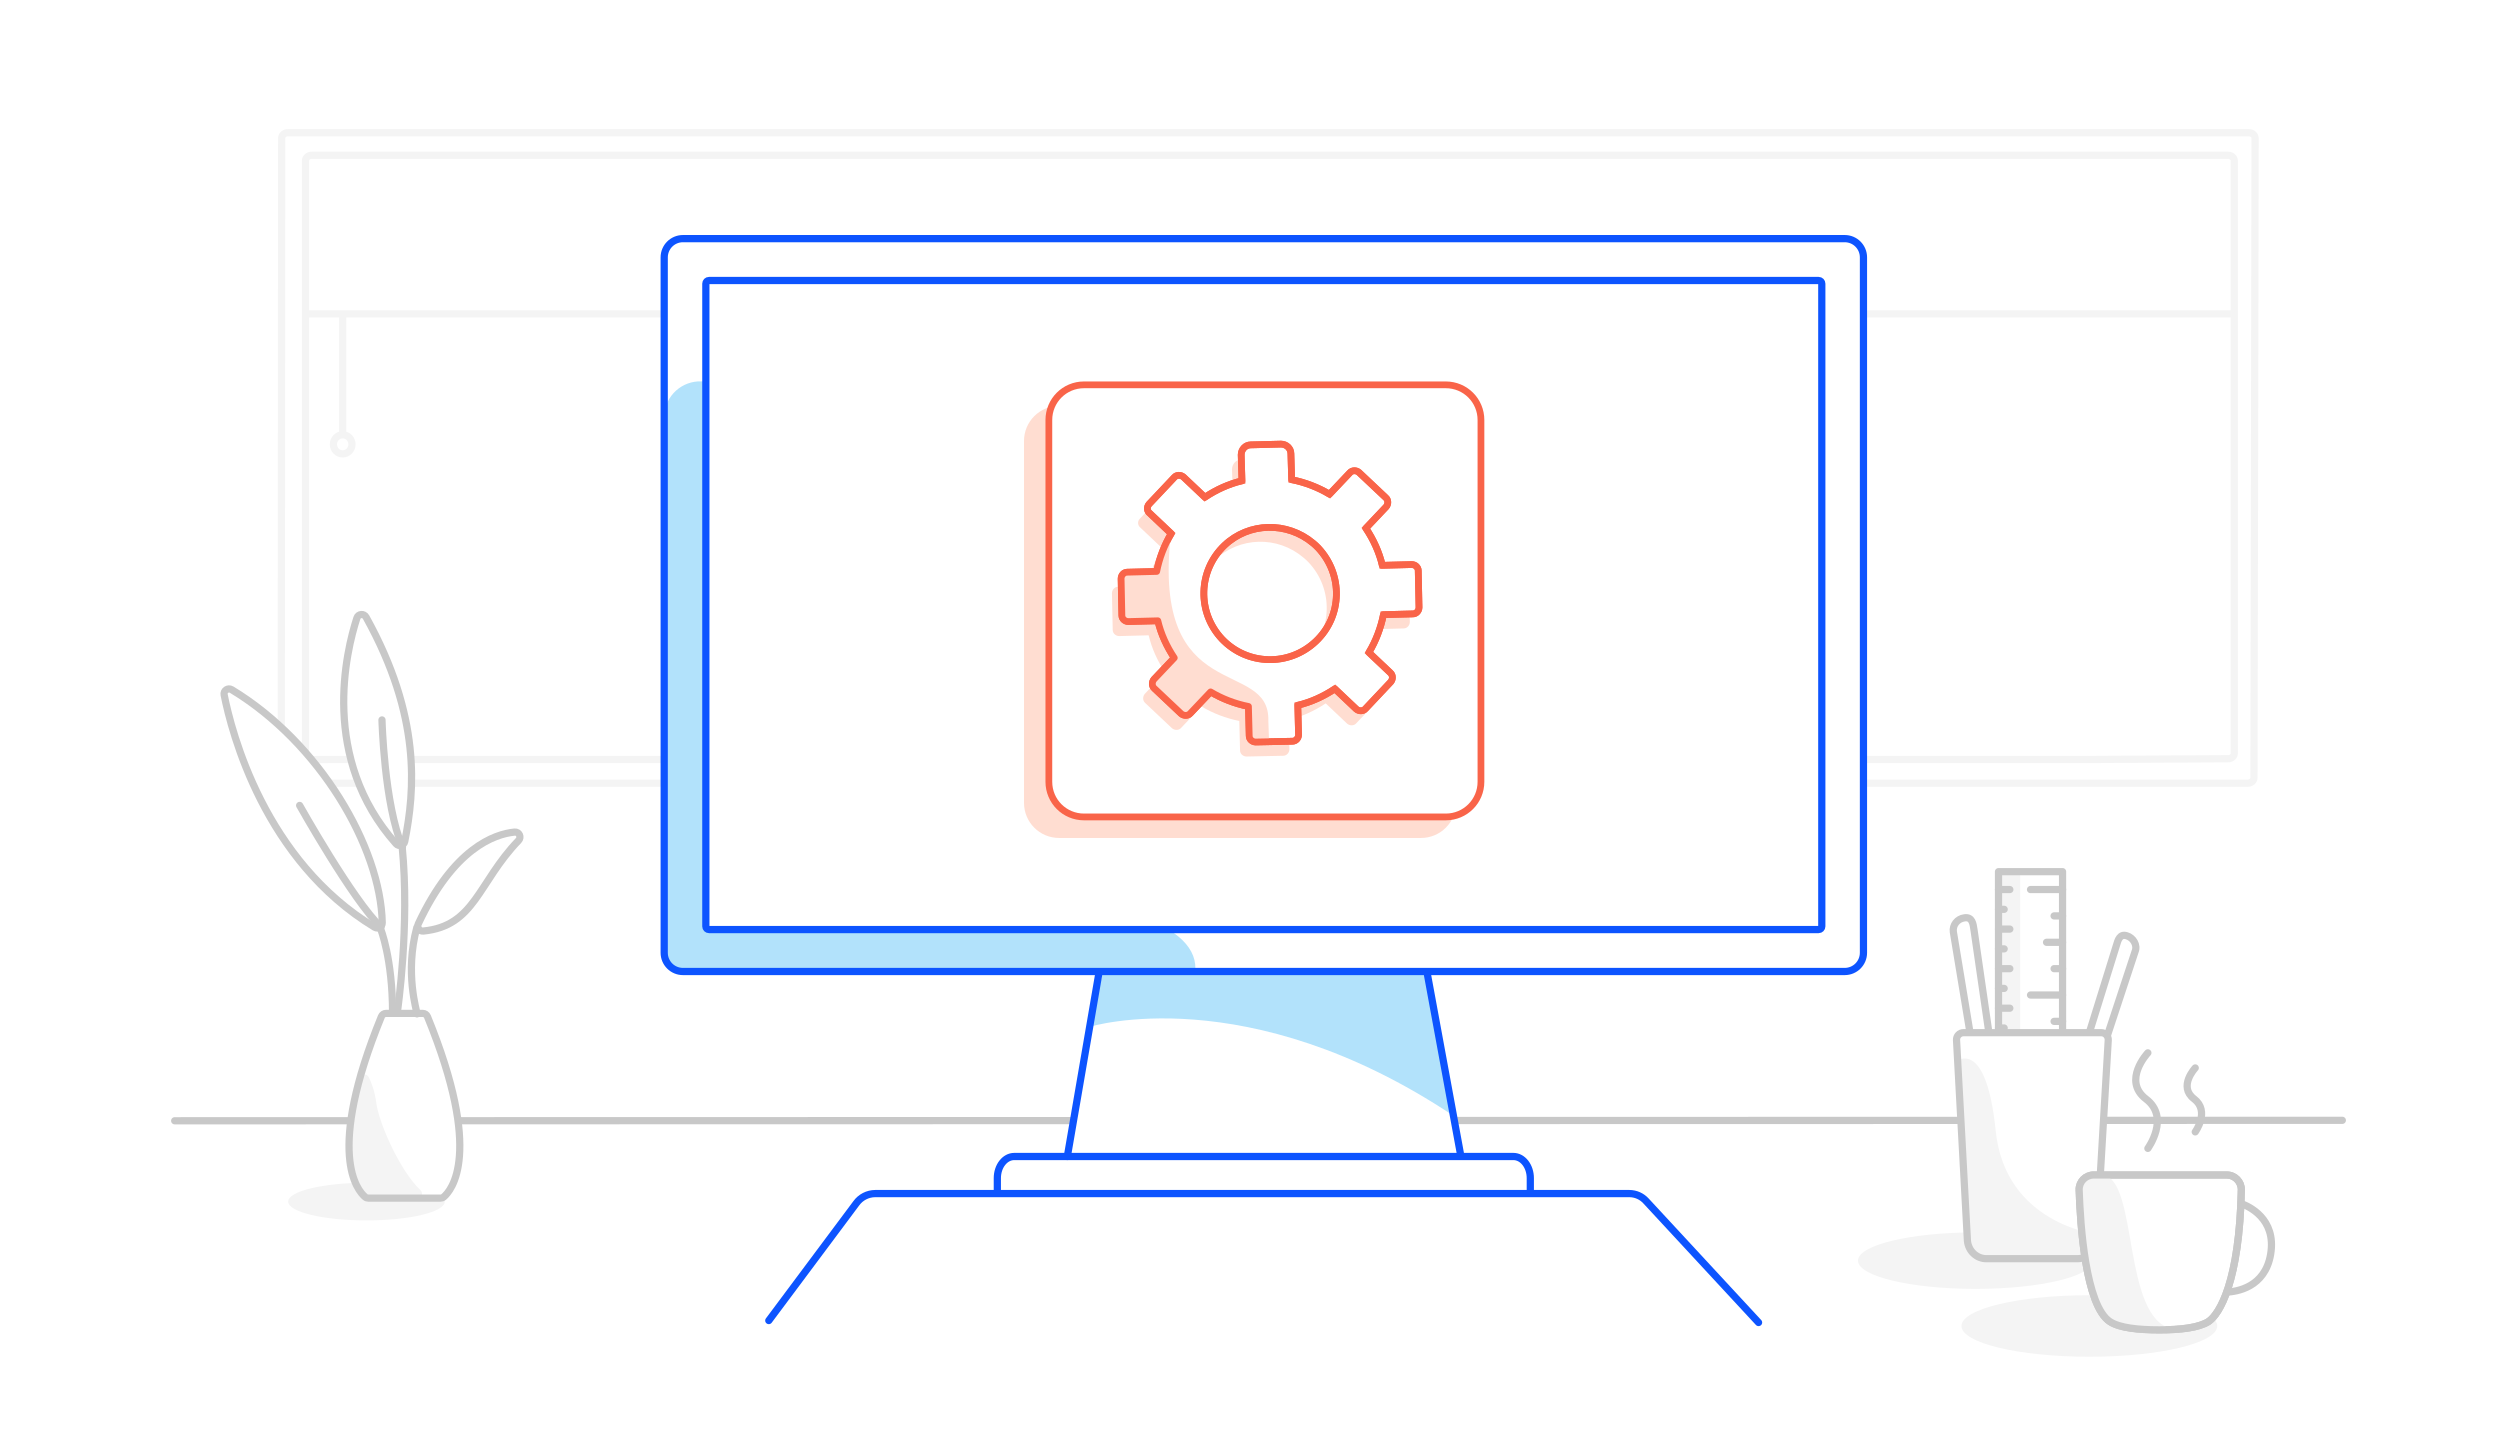 <?xml version="1.0" encoding="UTF-8"?>
<svg width="692px" height="400px" viewBox="0 0 692 400" version="1.1" xmlns="http://www.w3.org/2000/svg" xmlns:xlink="http://www.w3.org/1999/xlink">
    <title>ILL-SetupTools-TAnalystSupport-headerDesktopShort-692x400</title>
    <g id="ILL-SetupTools-TAnalystSupport-headerDesktopShort-692x400" stroke="none" stroke-width="1" fill="none" fill-rule="evenodd">
        <rect fill="#FFFFFF" x="0" y="0" width="692" height="400"></rect>
        <g id="Group-108" transform="translate(48.356, 36.738)">
            <path d="M575.852,1.508 C575.852,0.679 575.08,0 574.136,0 L31.325,0 C30.381,0 29.609,0.679 29.609,1.508 L29.498,178.545 C29.498,179.382 30.261,180.053 31.214,180.053 L573.827,180.053 C574.771,180.053 575.543,179.382 575.543,178.545 L575.852,1.508 Z" id="Stroke-2" stroke="#F4F4F4" stroke-width="2" stroke-linecap="round" stroke-linejoin="round"></path>
            <path d="M527.24,173.501 L44.477,173.501 L37.931,173.517 C36.98,173.517 36.206,172.845 36.206,172.008 L36.206,68.016 L36.206,63.011 L36.206,7.75 C36.206,6.92 36.98,6.242 37.922,6.242 L568.38,6.242 C569.322,6.242 570.096,6.92 570.096,7.75 L570.096,171.775 C570.096,172.605 569.332,173.275 568.388,173.282 L527.231,173.501 L527.24,173.501 Z" id="Stroke-4" stroke="#F4F4F4" stroke-width="2" stroke-linecap="round" stroke-linejoin="round"></path>
            <line x1="46.503" y1="50.473" x2="46.503" y2="82.973" id="Stroke-6" stroke="#F4F4F4" stroke-width="2" stroke-linecap="round" stroke-linejoin="round"></line>
            <path d="M46.503,83.607 C47.925,83.607 49.077,84.792 49.077,86.254 C49.077,87.715 47.925,88.9 46.503,88.9 C45.081,88.9 43.929,87.715 43.929,86.254 C43.929,84.792 45.081,83.607 46.503,83.607 Z" id="Stroke-8" stroke="#F4F4F4" stroke-width="2" stroke-linecap="round" stroke-linejoin="round"></path>
            <line x1="36.301" y1="50.142" x2="569.305" y2="50.142" id="Stroke-10" stroke="#F4F4F4" stroke-width="2" stroke-linecap="round" stroke-linejoin="round"></line>
            <line x1="0" y1="273.494" x2="599.999" y2="273.367" id="Stroke-12" stroke="#C8C8C8" stroke-width="2" stroke-linecap="round" stroke-linejoin="round"></line>
            <polygon id="Fill-14" fill="#FFFFFF" points="246.147 286.194 255.809 232.707 346.781 233.148 356.366 286.194"></polygon>
            <path d="M253.317,247.471 C253.317,247.471 296.777,233.987 353.985,272.125 L346.781,232.741 L256.834,232.741 L253.317,247.471 Z" id="Fill-16" fill="#B2E2FB"></path>
            <polygon id="Fill-18" fill="#FFFFFF" points="135.496 232.174 467.45 232.174 467.45 29.313 135.496 29.313"></polygon>
            <path d="M135.496,78.791 L135.496,227.14 C135.496,230.131 137.92,232.564 140.92,232.564 L282.446,232.564 C283.285,225.902 277.81,220.504 266.013,216.385 C248.342,210.249 196.517,183.967 176.321,136.329 C156.124,88.681 160.235,72.748 149.853,69.663 C149.149,69.46 148.471,69.265 147.81,69.104 C142.48,67.799 137.089,71.062 135.784,76.393 C135.589,77.181 135.496,77.986 135.496,78.799 L135.496,78.791 Z" id="Fill-20" fill="#B2E2FB"></path>
            <path d="M370.545,283.38 L232.392,283.38 C229.799,283.38 227.705,286.058 227.705,289.373 L227.705,297.238 C227.705,297.712 228.095,298.101 228.57,298.101 L374.367,298.101 C374.842,298.101 375.232,297.712 375.232,297.238 L375.232,289.373 C375.232,286.058 373.138,283.38 370.545,283.38" id="Fill-21" fill="#FFFFFF"></path>
            <path d="M370.545,283.38 L232.392,283.38 C229.799,283.38 227.705,286.058 227.705,289.373 L227.705,297.238 C227.705,297.712 228.095,298.101 228.57,298.101 L374.367,298.101 C374.842,298.101 375.232,297.712 375.232,297.238 L375.232,289.373 C375.232,286.058 373.138,283.38 370.545,283.38 Z" id="Stroke-22" stroke="#0D54FF" stroke-width="2" stroke-linecap="round" stroke-linejoin="round"></path>
            <line x1="255.809" y1="232.708" x2="247.08" y2="283.381" id="Stroke-23" stroke="#0D54FF" stroke-width="2" stroke-linecap="round" stroke-linejoin="round"></line>
            <path d="M140.683,29.313 L462.263,29.313 C465.128,29.313 467.45,31.635 467.45,34.5 L467.45,226.987 C467.45,229.851 465.128,232.174 462.263,232.174 L140.683,232.174 C137.818,232.174 135.496,229.851 135.496,226.987 L135.496,34.5 C135.496,31.635 137.818,29.313 140.683,29.313 Z" id="Stroke-24" stroke="#0D54FF" stroke-width="2" stroke-linecap="round" stroke-linejoin="round"></path>
            <path d="M147.887,40.907 L455.051,40.907 C455.528,40.907 455.916,41.294 455.916,41.771 L455.916,219.698 C455.916,220.176 455.528,220.563 455.051,220.563 L147.887,220.563 C147.41,220.563 147.023,220.176 147.023,219.698 L147.023,41.771 C147.023,41.294 147.41,40.907 147.887,40.907" id="Fill-25" fill="#FFFFFF"></path>
            <path d="M147.887,40.907 L455.051,40.907 C455.528,40.907 455.916,41.294 455.916,41.771 L455.916,219.698 C455.916,220.176 455.528,220.563 455.051,220.563 L147.887,220.563 C147.41,220.563 147.023,220.176 147.023,219.698 L147.023,41.771 C147.023,41.294 147.41,40.907 147.887,40.907 Z" id="Stroke-26" stroke="#0D54FF" stroke-width="2" stroke-linecap="round" stroke-linejoin="round"></path>
            <line x1="346.781" y1="233.148" x2="355.858" y2="282.448" id="Stroke-27" stroke="#0D54FF" stroke-width="2" stroke-linecap="round" stroke-linejoin="round"></line>
            <g id="Group-30" transform="translate(164.447, 293.644)">
                <path d="M273.967,35.689 L242.829,2.06 C241.651,0.755 239.973,0.009 238.219,0 L29.443,0 C27.366,0.017 25.425,1.017 24.213,2.695 L0,35.147" id="Fill-28" fill="#FFFFFF"></path>
                <path d="M273.967,35.689 L242.829,2.06 C241.651,0.755 239.973,0.009 238.219,0 L29.443,0 C27.366,0.017 25.425,1.017 24.213,2.695 L0,35.147" id="Stroke-29" stroke="#0D54FF" stroke-width="2" stroke-linecap="round" stroke-linejoin="round"></path>
            </g>
            <path d="M244.824,75.607 L344.955,75.607 C350.353,75.607 354.693,79.947 354.693,85.345 L354.693,185.476 C354.693,190.874 350.353,195.214 344.955,195.214 L244.824,195.214 C239.426,195.214 235.086,190.874 235.086,185.476 L235.086,85.345 C235.086,79.947 239.426,75.607 244.824,75.607" id="Fill-31" fill="#FFDDD1"></path>
            <path d="M251.704,69.785 L351.835,69.785 C357.233,69.785 361.573,74.125 361.573,79.523 L361.573,179.654 C361.573,185.052 357.233,189.392 351.835,189.392 L251.704,189.392 C246.306,189.392 241.966,185.052 241.966,179.654 L241.966,79.523 C241.966,74.125 246.306,69.785 251.704,69.785" id="Fill-32" fill="#FFFFFF"></path>
            <path d="M251.704,69.785 L351.835,69.785 C357.233,69.785 361.573,74.125 361.573,79.523 L361.573,179.654 C361.573,185.052 357.233,189.392 351.835,189.392 L251.704,189.392 C246.306,189.392 241.966,185.052 241.966,179.654 L241.966,79.523 C241.966,74.125 246.306,69.785 251.704,69.785 Z" id="Stroke-33" stroke="#F96449" stroke-width="1.87" stroke-linecap="round" stroke-linejoin="round"></path>
            <line x1="309.391" y1="111.383" x2="329.396" y2="111.383" id="Stroke-34" stroke="#B5DFF7" stroke-width="2" stroke-linecap="round" stroke-linejoin="round"></line>
            <line x1="279.013" y1="147.9" x2="329.396" y2="147.9" id="Stroke-35" stroke="#B5DFF7" stroke-width="2" stroke-linecap="round" stroke-linejoin="round"></line>
            <line x1="309.391" y1="110.219" x2="329.396" y2="110.219" id="Stroke-36" stroke="#018381" stroke-width="2" stroke-linecap="round" stroke-linejoin="round"></line>
            <path d="M287.904,118.263 C280.601,125.249 280.283,136.786 287.269,144.196 C294.255,151.499 305.792,151.816 313.201,144.831 C320.505,137.845 320.822,126.307 313.836,118.898 C313.413,118.475 312.99,118.051 312.461,117.628 C305.263,111.489 294.678,111.806 287.904,118.263 M267.158,106.832 L274.144,99.422 C274.779,98.681 275.943,98.681 276.684,99.316 L282.612,104.926 C285.787,102.809 289.28,101.222 292.879,100.375 L292.667,93.177 C292.667,91.695 293.831,90.425 295.313,90.425 L303.675,90.214 C305.157,90.214 306.427,91.378 306.427,92.86 L306.639,100.057 C310.344,100.798 313.942,102.174 317.118,104.079 L322.728,98.152 C323.363,97.411 324.527,97.411 325.268,98.046 L332.677,105.032 C333.418,105.667 333.418,106.832 332.783,107.572 L327.173,113.5 C329.29,116.675 330.878,120.168 331.725,123.767 L339.875,123.555 C340.828,123.555 341.674,124.296 341.674,125.249 L341.886,135.41 C341.886,136.363 341.145,137.21 340.192,137.21 L332.042,137.421 C331.301,141.126 329.925,144.725 328.02,147.9 L333.948,153.51 C334.688,154.145 334.688,155.309 334.053,156.05 L327.067,163.46 C326.432,164.201 325.268,164.201 324.527,163.566 L318.6,157.956 C315.424,160.073 311.931,161.66 308.333,162.507 L308.544,170.657 C308.544,171.61 307.803,172.457 306.851,172.457 L296.689,172.668 C295.737,172.668 294.89,171.927 294.89,170.975 L294.678,162.825 C290.974,162.084 287.375,160.708 284.199,158.802 L278.589,164.73 C277.954,165.471 276.79,165.471 276.049,164.836 L268.64,157.85 C267.899,157.215 267.899,156.05 268.534,155.309 L274.144,149.382 C272.027,146.207 270.439,142.714 269.593,139.115 L261.442,139.327 C260.49,139.327 259.643,138.586 259.643,137.633 L259.431,127.472 C259.431,126.519 260.172,125.672 261.125,125.672 L269.275,125.461 C270.016,121.756 271.392,118.157 273.297,114.982 L267.37,109.372 C266.523,108.737 266.417,107.572 267.158,106.832" id="Fill-37" fill="#FFDDD1"></path>
            <path d="M290.55,114.241 C283.247,121.227 282.929,132.764 289.915,140.174 C296.901,147.477 308.438,147.794 315.847,140.809 C323.257,133.823 323.468,122.285 316.482,114.876 C316.059,114.453 315.53,113.923 315.107,113.606 C307.909,107.573 297.324,107.784 290.55,114.241 M269.698,102.81 L276.684,95.4 C277.319,94.659 278.483,94.659 279.224,95.294 L285.152,100.904 C288.327,98.787 291.82,97.2 295.419,96.353 L295.207,89.155 C295.207,87.673 296.372,86.403 297.853,86.403 L306.215,86.192 C307.697,86.192 308.967,87.356 308.967,88.838 L309.179,96.035 C312.884,96.776 316.483,98.152 319.658,100.058 L325.268,94.13 C325.903,93.389 327.067,93.389 327.808,94.024 L335.217,101.01 C335.958,101.645 335.958,102.81 335.323,103.55 L329.713,109.478 C331.83,112.653 333.418,116.146 334.265,119.745 L342.415,119.533 C343.368,119.533 344.214,120.274 344.214,121.227 L344.426,131.388 C344.426,132.341 343.685,133.188 342.733,133.188 L334.582,133.399 C333.841,137.104 332.465,140.703 330.56,143.878 L336.488,149.488 C337.229,150.123 337.229,151.287 336.593,152.028 L329.608,159.438 C328.973,160.179 327.808,160.179 327.067,159.544 L321.14,153.934 C317.964,156.051 314.471,157.638 310.873,158.485 L311.084,166.635 C311.084,167.588 310.343,168.435 309.391,168.435 L299.229,168.646 C298.277,168.646 297.43,167.905 297.43,166.953 L297.218,158.803 C293.514,158.062 289.915,156.686 286.74,154.78 L281.13,160.708 C280.495,161.449 279.33,161.449 278.589,160.814 L271.18,153.828 C270.439,153.193 270.439,152.028 271.074,151.287 L276.684,145.36 C274.567,142.185 272.979,138.692 272.133,135.093 L263.982,135.305 C263.03,135.305 262.183,134.564 262.183,133.611 L261.971,123.45 C261.971,122.497 262.712,121.65 263.665,121.65 L271.815,121.439 C272.556,117.734 273.932,114.135 275.837,110.96 L269.91,105.35 C269.063,104.715 269.063,103.55 269.698,102.81" id="Fill-38" fill="#FFFFFF"></path>
            <path d="M290.55,114.241 C283.247,121.227 282.929,132.764 289.915,140.174 C296.901,147.477 308.438,147.794 315.847,140.809 C323.257,133.823 323.468,122.285 316.482,114.876 C316.059,114.453 315.53,113.923 315.107,113.606 C307.909,107.573 297.324,107.784 290.55,114.241 Z M269.698,102.81 L276.684,95.4 C277.319,94.659 278.483,94.659 279.224,95.294 L285.152,100.904 C288.327,98.787 291.82,97.2 295.419,96.353 L295.207,89.155 C295.207,87.673 296.372,86.403 297.853,86.403 L306.215,86.192 C307.697,86.192 308.967,87.356 308.967,88.838 L309.179,96.035 C312.884,96.776 316.483,98.152 319.658,100.058 L325.268,94.13 C325.903,93.389 327.067,93.389 327.808,94.024 L335.217,101.01 C335.958,101.645 335.958,102.81 335.323,103.55 L329.713,109.478 C331.83,112.653 333.418,116.146 334.265,119.745 L342.415,119.533 C343.368,119.533 344.214,120.274 344.214,121.227 L344.426,131.388 C344.426,132.341 343.685,133.188 342.733,133.188 L334.582,133.399 C333.841,137.104 332.465,140.703 330.56,143.878 L336.488,149.488 C337.229,150.123 337.229,151.287 336.593,152.028 L329.608,159.438 C328.973,160.179 327.808,160.179 327.067,159.544 L321.14,153.934 C317.964,156.051 314.471,157.638 310.873,158.485 L311.084,166.635 C311.084,167.588 310.343,168.435 309.391,168.435 L299.229,168.646 C298.277,168.646 297.43,167.905 297.43,166.953 L297.218,158.803 C293.514,158.062 289.915,156.686 286.74,154.78 L281.13,160.708 C280.495,161.449 279.33,161.449 278.589,160.814 L271.18,153.828 C270.439,153.193 270.439,152.028 271.074,151.287 L276.684,145.36 C274.567,142.185 272.979,138.692 272.133,135.093 L263.982,135.305 C263.03,135.305 262.183,134.564 262.183,133.611 L261.971,123.45 C261.971,122.497 262.712,121.65 263.665,121.65 L271.815,121.439 C272.556,117.734 273.932,114.135 275.837,110.96 L269.91,105.35 C269.063,104.715 269.063,103.55 269.698,102.81 Z" id="Stroke-39" stroke="#F96449" stroke-width="1.87"></path>
            <path d="M302.722,162.825 L302.934,168.858 L299.017,168.858 C298.065,168.858 297.324,168.012 297.324,167.165 L297.112,159.014 C293.407,158.274 289.809,156.898 286.633,154.992 L281.023,160.92 C280.388,161.661 279.224,161.661 278.483,161.026 L271.074,154.04 C270.333,153.405 270.333,152.24 270.968,151.499 L276.578,145.572 C274.461,142.397 272.873,138.904 272.026,135.305 L263.876,135.516 C262.924,135.516 262.077,134.776 262.077,133.823 L261.865,123.662 C261.865,122.709 262.606,121.862 263.559,121.862 L271.709,121.651 C272.45,117.946 273.826,114.347 275.731,111.172 C270.333,159.332 303.251,145.043 302.722,162.825" id="Fill-40" fill="#FFDDD1"></path>
            <path d="M290.55,114.241 C283.247,121.227 282.929,132.764 289.915,140.174 C296.901,147.477 308.438,147.794 315.847,140.809 C323.257,133.823 323.468,122.285 316.482,114.876 C316.059,114.453 315.53,113.923 315.107,113.606 C307.909,107.573 297.324,107.784 290.55,114.241 Z M269.698,102.81 L276.684,95.4 C277.319,94.659 278.483,94.659 279.224,95.294 L285.152,100.904 C288.327,98.787 291.82,97.2 295.419,96.353 L295.207,89.155 C295.207,87.673 296.372,86.403 297.853,86.403 L306.215,86.192 C307.697,86.192 308.967,87.356 308.967,88.838 L309.179,96.035 C312.884,96.776 316.483,98.152 319.658,100.058 L325.268,94.13 C325.903,93.389 327.067,93.389 327.808,94.024 L335.217,101.01 C335.958,101.645 335.958,102.81 335.323,103.55 L329.713,109.478 C331.83,112.653 333.418,116.146 334.265,119.745 L342.415,119.533 C343.368,119.533 344.214,120.274 344.214,121.227 L344.426,131.388 C344.426,132.341 343.685,133.188 342.733,133.188 L334.582,133.399 C333.841,137.104 332.465,140.703 330.56,143.878 L336.488,149.488 C337.229,150.123 337.229,151.287 336.593,152.028 L329.608,159.438 C328.973,160.179 327.808,160.179 327.067,159.544 L321.14,153.934 C317.964,156.051 314.471,157.638 310.873,158.485 L311.084,166.635 C311.084,167.588 310.343,168.435 309.391,168.435 L299.229,168.646 C298.277,168.646 297.43,167.905 297.43,166.953 L297.218,158.803 C293.514,158.062 289.915,156.686 286.74,154.78 L281.13,160.708 C280.495,161.449 279.33,161.449 278.589,160.814 L271.18,153.828 C270.439,153.193 270.439,152.028 271.074,151.287 L276.684,145.36 C274.567,142.185 272.979,138.692 272.133,135.093 L263.982,135.305 C263.03,135.305 262.183,134.564 262.183,133.611 L261.971,123.45 C261.971,122.497 262.712,121.65 263.665,121.65 L271.815,121.439 C272.556,117.734 273.932,114.135 275.837,110.96 L269.91,105.35 C269.063,104.715 269.063,103.55 269.698,102.81 Z" id="Stroke-41" stroke="#F96449" stroke-width="1.87" stroke-linecap="round" stroke-linejoin="round"></path>
            <path d="M498.463,304.389 C516.425,304.389 530.986,307.89 530.986,312.208 C530.986,316.526 516.425,320.027 498.463,320.027 C480.501,320.027 465.94,316.526 465.94,312.208 C465.94,307.89 480.501,304.389 498.463,304.389" id="Fill-42" fill="#F4F4F4"></path>
            <path d="M504.83,296.802 L509.001,296.279 L498.056,220.695 C497.795,218.866 497.534,217.047 495.453,217.308 C493.373,217.569 492.066,219.388 492.328,221.217 L504.84,296.802 L504.83,296.802 Z" id="Fill-43" fill="#FFFFFF"></path>
            <polygon id="Fill-44" fill="#FFFFFF" points="505.875 306.45 505.615 290.812 500.147 291.858"></polygon>
            <path d="M504.83,296.802 L509.001,296.279 L498.056,220.695 C497.795,218.866 497.534,217.047 495.453,217.308 C493.373,217.569 492.066,219.388 492.328,221.217 L504.84,296.802 L504.83,296.802 Z" id="Stroke-45" stroke="#C8C8C8" stroke-width="2" stroke-linecap="round" stroke-linejoin="round"></path>
            <polyline id="Stroke-46" stroke="#A8ABAB" stroke-linecap="round" stroke-linejoin="round" points="500.147 291.335 505.876 307.234 505.614 290.551"></polyline>
            <path d="M518.649,299.415 L514.74,298.109 L537.412,225.127 C537.935,223.298 538.457,221.74 540.276,222.263 C542.105,222.785 543.402,224.866 542.618,226.695 L518.639,299.415 L518.649,299.415 Z" id="Fill-47" fill="#FFFFFF"></path>
            <polygon id="Fill-48" fill="#FFFFFF" points="510.83 309.053 513.172 293.677 518.649 295.506"></polygon>
            <path d="M518.649,299.415 L514.74,298.109 L537.412,225.127 C537.935,223.298 538.457,221.74 540.276,222.263 C542.105,222.785 543.402,224.866 542.618,226.695 L518.639,299.415 L518.649,299.415 Z" id="Stroke-49" stroke="#C8C8C8" stroke-width="2" stroke-linecap="round" stroke-linejoin="round"></path>
            <polyline id="Stroke-50" stroke="#A8ABAB" stroke-linecap="round" stroke-linejoin="round" points="518.649 294.983 510.569 309.837 513.433 293.415"></polyline>
            <polygon id="Fill-51" fill="#FFFFFF" points="504.831 291.325 522.559 291.325 522.559 204.535 504.831 204.535"></polygon>
            <polygon id="Fill-52" fill="#F4F4F4" points="504.831 291.325 510.831 291.325 510.831 204.535 504.831 204.535"></polygon>
            <polygon id="Stroke-53" stroke="#C8C8C8" stroke-width="2" stroke-linecap="round" stroke-linejoin="round" points="504.831 291.325 522.559 291.325 522.559 204.535 504.831 204.535"></polygon>
            <line x1="504.83" y1="209.489" x2="507.965" y2="209.489" id="Stroke-54" stroke="#C8C8C8" stroke-width="2" stroke-linecap="round" stroke-linejoin="round"></line>
            <line x1="504.83" y1="286.38" x2="507.965" y2="286.38" id="Stroke-55" stroke="#C8C8C8" stroke-width="2" stroke-linecap="round" stroke-linejoin="round"></line>
            <line x1="504.83" y1="275.436" x2="507.965" y2="275.436" id="Stroke-56" stroke="#C8C8C8" stroke-width="2" stroke-linecap="round" stroke-linejoin="round"></line>
            <line x1="504.83" y1="264.482" x2="507.965" y2="264.482" id="Stroke-57" stroke="#C8C8C8" stroke-width="2" stroke-linecap="round" stroke-linejoin="round"></line>
            <line x1="504.83" y1="253.276" x2="507.965" y2="253.276" id="Stroke-58" stroke="#C8C8C8" stroke-width="2" stroke-linecap="round" stroke-linejoin="round"></line>
            <line x1="504.83" y1="242.332" x2="507.965" y2="242.332" id="Stroke-59" stroke="#C8C8C8" stroke-width="2" stroke-linecap="round" stroke-linejoin="round"></line>
            <line x1="504.83" y1="231.388" x2="507.965" y2="231.388" id="Stroke-60" stroke="#C8C8C8" stroke-width="2" stroke-linecap="round" stroke-linejoin="round"></line>
            <line x1="504.83" y1="220.434" x2="507.965" y2="220.434" id="Stroke-61" stroke="#C8C8C8" stroke-width="2" stroke-linecap="round" stroke-linejoin="round"></line>
            <line x1="504.83" y1="214.966" x2="506.398" y2="214.966" id="Stroke-62" stroke="#C8C8C8" stroke-width="2" stroke-linecap="round" stroke-linejoin="round"></line>
            <line x1="504.83" y1="280.903" x2="506.398" y2="280.903" id="Stroke-63" stroke="#C8C8C8" stroke-width="2" stroke-linecap="round" stroke-linejoin="round"></line>
            <line x1="504.83" y1="269.959" x2="506.398" y2="269.959" id="Stroke-64" stroke="#C8C8C8" stroke-width="2" stroke-linecap="round" stroke-linejoin="round"></line>
            <line x1="504.83" y1="258.753" x2="506.398" y2="258.753" id="Stroke-65" stroke="#C8C8C8" stroke-width="2" stroke-linecap="round" stroke-linejoin="round"></line>
            <line x1="504.83" y1="247.809" x2="506.398" y2="247.809" id="Stroke-66" stroke="#C8C8C8" stroke-width="2" stroke-linecap="round" stroke-linejoin="round"></line>
            <line x1="504.83" y1="236.855" x2="506.398" y2="236.855" id="Stroke-67" stroke="#C8C8C8" stroke-width="2" stroke-linecap="round" stroke-linejoin="round"></line>
            <line x1="504.83" y1="225.911" x2="506.398" y2="225.911" id="Stroke-68" stroke="#C8C8C8" stroke-width="2" stroke-linecap="round" stroke-linejoin="round"></line>
            <line x1="522.558" y1="209.489" x2="513.694" y2="209.489" id="Stroke-69" stroke="#C8C8C8" stroke-width="2" stroke-linecap="round" stroke-linejoin="round"></line>
            <line x1="522.558" y1="267.878" x2="513.694" y2="267.878" id="Stroke-70" stroke="#C8C8C8" stroke-width="2" stroke-linecap="round" stroke-linejoin="round"></line>
            <line x1="522.558" y1="238.684" x2="513.694" y2="238.684" id="Stroke-71" stroke="#C8C8C8" stroke-width="2" stroke-linecap="round" stroke-linejoin="round"></line>
            <line x1="522.558" y1="224.091" x2="518.126" y2="224.091" id="Stroke-72" stroke="#C8C8C8" stroke-width="2" stroke-linecap="round" stroke-linejoin="round"></line>
            <line x1="522.558" y1="282.471" x2="518.126" y2="282.471" id="Stroke-73" stroke="#C8C8C8" stroke-width="2" stroke-linecap="round" stroke-linejoin="round"></line>
            <line x1="522.558" y1="253.276" x2="518.126" y2="253.276" id="Stroke-74" stroke="#C8C8C8" stroke-width="2" stroke-linecap="round" stroke-linejoin="round"></line>
            <line x1="522.558" y1="216.786" x2="520.216" y2="216.786" id="Stroke-75" stroke="#C8C8C8" stroke-width="2" stroke-linecap="round" stroke-linejoin="round"></line>
            <line x1="522.558" y1="275.175" x2="520.216" y2="275.175" id="Stroke-76" stroke="#C8C8C8" stroke-width="2" stroke-linecap="round" stroke-linejoin="round"></line>
            <line x1="522.558" y1="245.98" x2="520.216" y2="245.98" id="Stroke-77" stroke="#C8C8C8" stroke-width="2" stroke-linecap="round" stroke-linejoin="round"></line>
            <line x1="522.558" y1="231.388" x2="520.216" y2="231.388" id="Stroke-78" stroke="#C8C8C8" stroke-width="2" stroke-linecap="round" stroke-linejoin="round"></line>
            <line x1="522.558" y1="289.767" x2="520.216" y2="289.767" id="Stroke-79" stroke="#C8C8C8" stroke-width="2" stroke-linecap="round" stroke-linejoin="round"></line>
            <line x1="522.558" y1="260.573" x2="520.216" y2="260.573" id="Stroke-80" stroke="#C8C8C8" stroke-width="2" stroke-linecap="round" stroke-linejoin="round"></line>
            <path d="M526.729,311.666 L501.444,311.666 C498.841,311.666 496.489,309.586 496.228,306.712 L493.102,249.106 L535.322,249.106 L531.935,306.712 C531.674,309.576 529.332,311.666 526.719,311.666 L526.729,311.666 Z" id="Fill-81" fill="#FFFFFF"></path>
            <path d="M493.364,256.925 C493.364,256.925 501.444,250.674 504.047,276.211 C506.65,302.018 531.935,304.883 531.935,304.883 L531.935,306.712 C531.674,309.576 529.332,311.927 526.458,311.927 L501.434,311.927 C498.57,311.927 496.219,309.586 495.957,306.712 L493.354,256.925 L493.364,256.925 Z" id="Fill-82" fill="#F4F4F4"></path>
            <path d="M526.729,311.666 L501.444,311.666 C498.841,311.666 496.489,309.586 496.228,306.712 L493.209,251.148 C493.151,250.035 494.031,249.106 495.144,249.106 L533.27,249.106 C534.383,249.106 535.264,250.045 535.206,251.158 L531.935,306.712 C531.674,309.576 529.332,311.666 526.719,311.666 L526.729,311.666 Z" id="Stroke-83" stroke="#C8C8C8" stroke-width="2" stroke-linecap="round" stroke-linejoin="round"></path>
            <path d="M529.98,321.778 C549.529,321.778 565.377,325.591 565.377,330.293 C565.377,334.996 549.529,338.809 529.98,338.809 C510.431,338.809 494.583,334.996 494.583,330.293 C494.583,325.591 510.431,321.778 529.98,321.778" id="Fill-84" fill="#F4F4F4"></path>
            <g id="Group-87" transform="translate(567.932, 296.454)">
                <path d="M0,24.463 C2.739,24.357 10.654,23.234 12.222,14.012 C13.925,4.026 5.903,0.62 4.161,0" id="Fill-85" fill="#FFFFFF"></path>
                <path d="M0,24.463 C2.739,24.357 10.654,23.234 12.222,14.012 C13.925,4.026 5.903,0.62 4.161,0" id="Stroke-86" stroke="#C8C8C8" stroke-width="2" stroke-linecap="round" stroke-linejoin="round"></path>
            </g>
            <path d="M546.174,254.688 C546.174,254.688 538.965,262.362 545.68,267.481 C552.386,272.6 546.174,281.134 546.174,281.134" id="Stroke-88" stroke="#C8C8C8" stroke-width="2" stroke-linecap="round" stroke-linejoin="round"></path>
            <path d="M559.286,258.869 C559.286,258.869 554.467,264.007 558.957,267.433 C563.447,270.858 559.286,276.568 559.286,276.568" id="Stroke-89" stroke="#C8C8C8" stroke-width="2" stroke-linecap="round" stroke-linejoin="round"></path>
            <path d="M568,288.5 C570.264,288.5 572.093,290.377 572.045,292.651 C571.503,317.946 566.045,326.994 562.949,329.074 C560.23,330.787 555.178,331.368 549.372,331.368 C543.566,331.368 538.399,330.836 535.699,329.103 C528.916,324.701 527.464,302.105 527.155,292.661 C527.077,290.377 528.906,288.5 531.19,288.5 L568,288.5 Z" id="Fill-90" fill="#FFFFFF"></path>
            <path d="M568,288.5 C570.264,288.5 572.093,290.377 572.045,292.651 C571.503,317.946 566.045,326.994 562.949,329.074 C560.23,330.787 555.178,331.368 549.372,331.368 C543.566,331.368 538.399,330.836 535.699,329.103 C528.916,324.701 527.464,302.105 527.155,292.661 C527.077,290.377 528.906,288.5 531.19,288.5 L568,288.5 Z" id="Stroke-91" stroke="#C8C8C8" stroke-width="2" stroke-linecap="round" stroke-linejoin="round"></path>
            <path d="M533.744,288.5 C543.585,289.777 538.998,328.068 552.817,331.058 C552.817,331.058 550.698,331.658 546.691,331.416 C542.685,331.174 537.682,330.768 536.115,329.549 C533.125,327.236 528.606,317.772 527.628,292.719 C527.541,290.426 529.38,288.5 531.673,288.5 L533.744,288.5 Z" id="Fill-92" fill="#F4F4F4"></path>
            <path d="M568,288.5 C570.264,288.5 572.093,290.377 572.045,292.651 C571.503,317.946 566.045,326.994 562.949,329.074 C560.23,330.787 555.178,331.368 549.372,331.368 C543.566,331.368 538.399,330.836 535.699,329.103 C528.916,324.701 527.464,302.105 527.155,292.661 C527.077,290.377 528.906,288.5 531.19,288.5 L568,288.5 Z" id="Stroke-93" stroke="#C8C8C8" stroke-width="2" stroke-linecap="round" stroke-linejoin="round"></path>
            <path d="M74.756,295.861 C74.756,298.739 65.053,301.072 53.085,301.072 C41.116,301.072 31.413,298.739 31.413,295.861 C31.413,292.983 41.116,290.65 53.085,290.65 C65.053,290.65 74.756,292.983 74.756,295.861" id="Fill-94" fill="#F4F4F4"></path>
            <path d="M52.732,294.6 C50.62,292.837 41.674,282.624 57.217,244.638 C57.43,244.118 57.941,243.771 58.501,243.771 L68.67,243.771 C69.23,243.771 69.742,244.118 69.955,244.638 C85.497,282.624 76.553,292.837 74.44,294.6 C74.197,294.802 73.892,294.903 73.576,294.903 L53.595,294.903 C53.281,294.903 52.975,294.802 52.732,294.6" id="Fill-95" fill="#FFFFFF"></path>
            <path d="M51.171,261.649 C51.54,260.453 53.182,260.319 53.736,261.44 C54.533,263.06 55.406,265.45 55.822,268.668 C56.515,274.006 62.27,287.258 68.028,292.693 C68.941,293.555 68.35,295.081 67.093,295.081 L53.632,295.081 C53.298,295.081 52.975,294.966 52.727,294.743 C50.895,293.092 43.979,285.009 51.171,261.649" id="Fill-96" fill="#F4F4F4"></path>
            <path d="M13.688,155.605 C15.76,166.026 24.866,201.501 55.36,219.931 C56.287,220.491 57.47,219.785 57.45,218.702 C57.034,197.729 40.07,168.854 15.771,154.161 C14.738,153.537 13.452,154.421 13.688,155.605" id="Fill-97" fill="#FFFFFF"></path>
            <path d="M13.688,155.605 C15.76,166.026 24.866,201.501 55.36,219.931 C56.287,220.491 57.47,219.785 57.45,218.702 C57.034,197.729 40.07,168.854 15.771,154.161 C14.738,153.537 13.452,154.421 13.688,155.605 Z" id="Stroke-98" stroke="#C8C8C8" stroke-width="2" stroke-linecap="round" stroke-linejoin="round"></path>
            <path d="M50.444,134.297 C47.455,143.496 40.197,173.172 61.277,196.824 C62.038,197.678 63.453,197.311 63.677,196.189 C66.513,181.994 68.257,161.594 52.966,134.077 C52.379,133.021 50.818,133.147 50.444,134.297" id="Fill-99" fill="#FFFFFF"></path>
            <path d="M50.444,134.297 C47.455,143.496 40.197,173.172 61.277,196.824 C62.038,197.678 63.453,197.311 63.677,196.189 C66.513,181.994 68.257,161.594 52.966,134.077 C52.379,133.021 50.818,133.147 50.444,134.297 Z" id="Stroke-100" stroke="#C8C8C8" stroke-width="2" stroke-linecap="round" stroke-linejoin="round"></path>
            <path d="M94.072,193.582 C88.523,194.134 77.201,198.043 67.418,218.999 C66.965,219.967 67.729,221.081 68.793,220.978 C83.102,219.588 83.921,207.615 95.167,195.925 C96.057,195.001 95.35,193.455 94.072,193.582 Z" id="Stroke-101" stroke="#C8C8C8" stroke-width="2" stroke-linecap="round" stroke-linejoin="round"></path>
            <path d="M61.69,242.989 C61.69,242.989 65.119,219.341 62.961,197.598" id="Stroke-102" stroke="#C8C8C8" stroke-width="2" stroke-linecap="round" stroke-linejoin="round"></path>
            <path d="M34.585,186.206 C34.585,186.206 49.411,212.625 57.092,219.858" id="Stroke-103" stroke="#C8C8C8" stroke-width="2" stroke-linecap="round" stroke-linejoin="round"></path>
            <path d="M57.377,162.541 C57.377,162.541 57.974,185.815 63.046,197.751" id="Stroke-104" stroke="#C8C8C8" stroke-width="2" stroke-linecap="round" stroke-linejoin="round"></path>
            <path d="M56.986,220.336 C56.986,220.336 60.305,228.469 60.305,243.738" id="Stroke-105" stroke="#C8C8C8" stroke-width="2" stroke-linecap="round" stroke-linejoin="round"></path>
            <path d="M67.064,243.904 C67.064,243.074 63.624,232.618 67.022,219.99" id="Stroke-106" stroke="#C8C8C8" stroke-width="2" stroke-linecap="round" stroke-linejoin="round"></path>
            <path d="M52.732,294.6 C50.62,292.837 41.674,282.624 57.217,244.638 C57.43,244.118 57.941,243.771 58.501,243.771 L68.67,243.771 C69.23,243.771 69.742,244.118 69.955,244.638 C85.497,282.624 76.553,292.837 74.44,294.6 C74.197,294.802 73.892,294.903 73.576,294.903 L53.595,294.903 C53.281,294.903 52.975,294.802 52.732,294.6 Z" id="Stroke-107" stroke="#C8C8C8" stroke-width="2" stroke-linecap="round" stroke-linejoin="round"></path>
        </g>
    </g>
</svg>